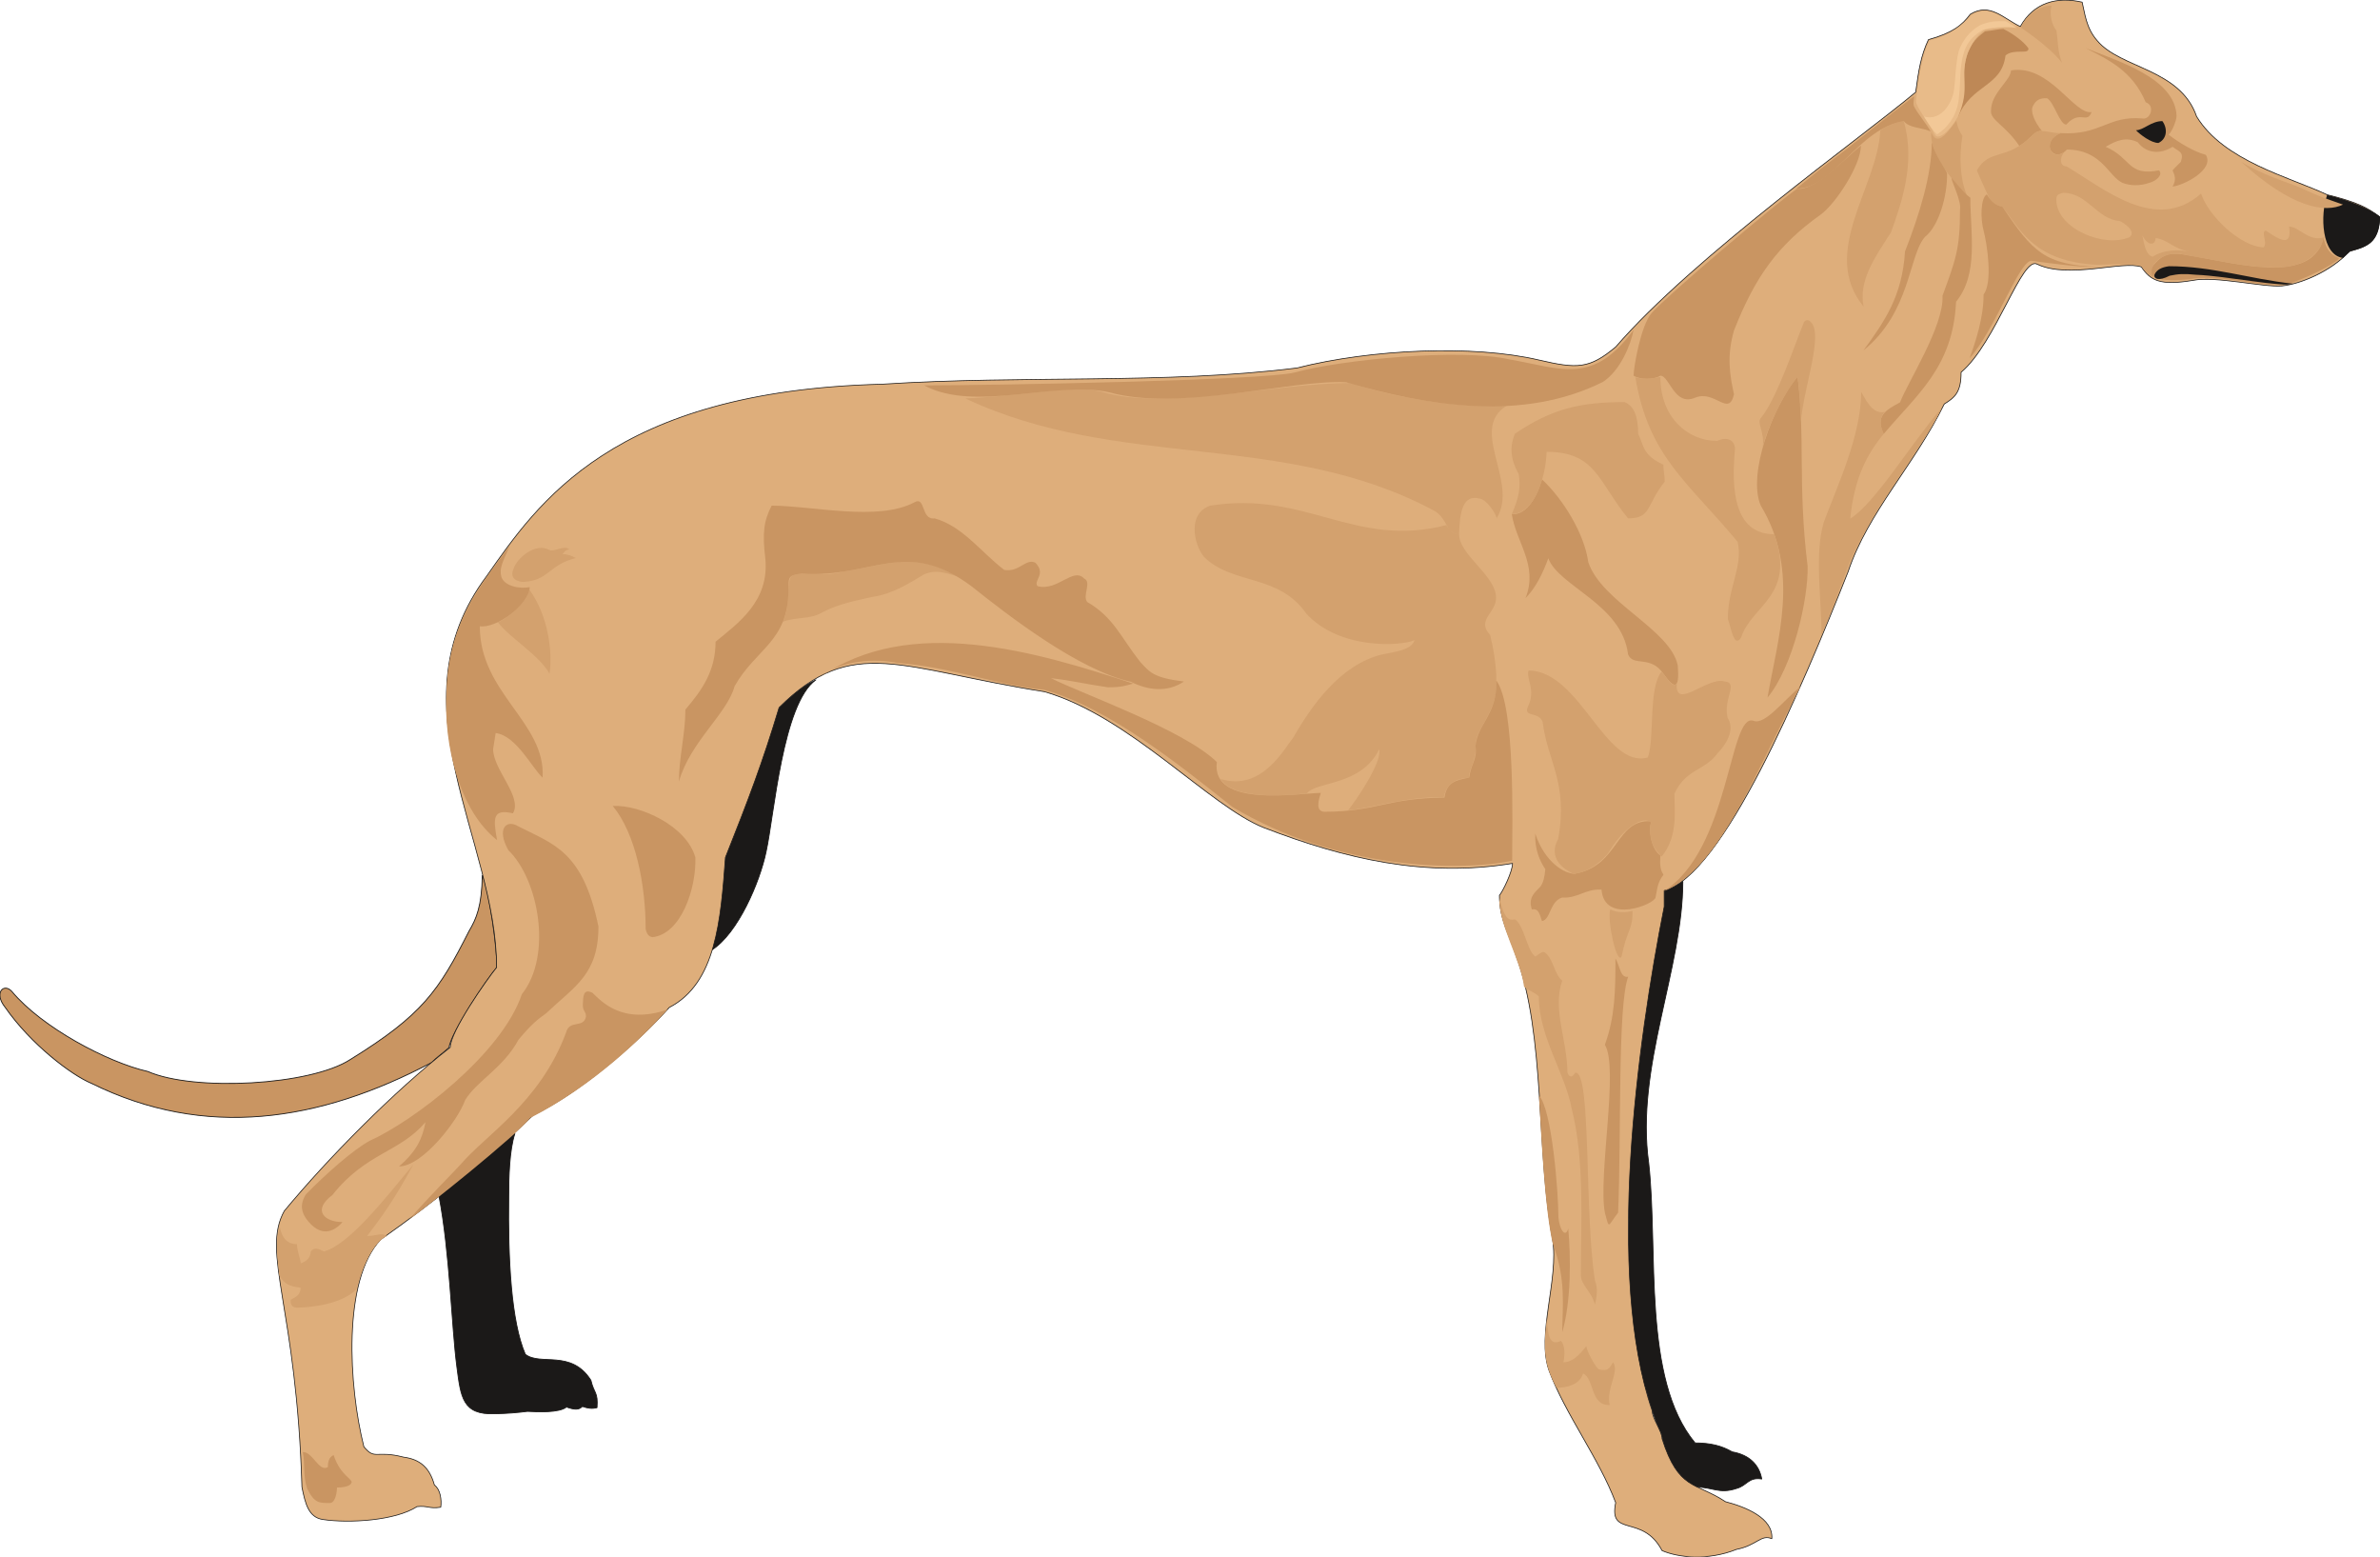 <svg xmlns="http://www.w3.org/2000/svg" version="1.2" width="748.989" height="489.789" viewBox="0 0 19817 12959" preserveAspectRatio="xMidYMid" fill-rule="evenodd" stroke-width="28.222" stroke-linejoin="round" xml:space="preserve"><defs class="ClipPathGroup"><clipPath id="a" clipPathUnits="userSpaceOnUse"><path d="M0 0h19817v12959H0z"/></clipPath></defs><g class="SlideGroup"><g class="Slide" clip-path="url(#a)"><g class="Page"><g class="com.sun.star.drawing.ClosedBezierShape"><path class="BoundingBox" fill="none" d="M-5 7283h4147v2023H-5z"/><path fill="#C99562" d="M4016 7287c-5 256-48 358-111 464-252 497-387 697-986 1067-333 218-1304 269-1688 101-335-76-883-367-1132-666-66-74-154 10-56 132 213 307 553 565 719 633 942 465 1895 323 2835-175 31-36 89-75 142-123 11-119 326-589 397-665 10-107-64-662-120-768Z"/><path fill="none" stroke="#1B1918" stroke-width="7" stroke-linecap="round" d="M4016 7287c-5 256-48 358-111 464-252 497-387 697-986 1067-333 218-1304 269-1688 101-335-76-883-367-1132-666-66-74-154 10-56 132 213 307 553 565 719 633 942 465 1895 323 2835-175 31-36 89-75 142-123 11-119 326-589 397-665 10-107-64-662-120-768Z"/></g><g class="com.sun.star.drawing.ClosedBezierShape"><path class="BoundingBox" fill="none" d="M3651 9432h1327v2341H3651z"/><path fill="#1B1918" d="M3655 9954c91 472 104 1080 149 1423 33 252 46 401 315 391 107-2 197-10 273-20 86 5 264 13 325-36 66 23 102 26 132-5 46 16 82 21 122 10 10-132-25-116-51-228-165-259-421-117-546-216-118-274-145-788-138-1319 0-148 5-379 51-518-160 124-447 365-632 518Z"/><path fill="none" stroke="#1B1918" stroke-width="7" stroke-linecap="round" d="M3655 9954c91 472 104 1080 149 1423 33 252 46 401 315 391 107-2 197-10 273-20 86 5 264 13 325-36 66 23 102 26 132-5 46 16 82 21 122 10 10-132-25-116-51-228-165-259-421-117-546-216-118-274-145-788-138-1319 0-148 5-379 51-518-160 124-447 365-632 518Z"/></g><g class="com.sun.star.drawing.ClosedBezierShape"><path class="BoundingBox" fill="none" d="M5922 5655h876v2258h-876z"/><path fill="#1B1918" d="M6793 5659c-277 200-346 1121-414 1431-52 251-235 681-453 818 73-254 91-472 116-778 168-401 370-1004 448-1245 102-89 145-145 303-226Z"/><path fill="none" stroke="#1B1918" stroke-width="7" stroke-linecap="round" d="M6793 5659c-277 200-346 1121-414 1431-52 251-235 681-453 818 73-254 91-472 116-778 168-401 370-1004 448-1245 102-89 145-145 303-226Z"/></g><g class="com.sun.star.drawing.ClosedBezierShape"><path class="BoundingBox" fill="none" d="M13557 7332h1117v5081h-1117z"/><path fill="#1B1918" d="M14012 7336c0 731-396 1547-284 2345 81 731-56 1797 386 2330 125 0 222 23 308 74 145 25 226 109 247 226-112-18-122 56-211 79-142 48-203-13-330-11-149-66-253-233-293-442-46-88-94-243-122-345-140-399-159-984-150-1436-15-577 101-1478 185-2013 31-195 66-399 109-597v-132c41-7 110-48 155-78Z"/><path fill="none" stroke="#1B1918" stroke-width="7" stroke-linecap="round" d="M14012 7336c0 731-396 1547-284 2345 81 731-56 1797 386 2330 125 0 222 23 308 74 145 25 226 109 247 226-112-18-122 56-211 79-142 48-203-13-330-11-149-66-253-233-293-442-46-88-94-243-122-345-140-399-159-984-150-1436-15-577 101-1478 185-2013 31-195 66-399 109-597v-132c41-7 110-48 155-78Z"/></g><g class="com.sun.star.drawing.ClosedBezierShape"><path class="BoundingBox" fill="none" d="M2298-2h17522v12966H2298z"/><path fill="#DEAE7B" d="M15951 767c-448 376-1853 1374-2498 2121-219 183-320 183-638 109-548-129-1397-91-2017 66-1094 137-2275 59-3454 135-2246 56-2869 996-3290 1595-803 1072 81 2196 81 3260-81 99-386 533-386 665-470 366-1024 930-1382 1362-194 350 104 802 147 2298 28 140 56 252 173 270 221 33 605 10 785-107 91-10 99 20 198 5 8-61-2-147-53-185-41-148-122-214-257-232-231-60-236 28-330-86-127-503-180-1387 140-1725 454-320 894-673 1270-1036 386-183 866-599 1133-896 388-201 429-724 467-1248 190-477 310-791 447-1248 613-609 1009-322 2211-132 711 206 1369 949 1824 1131 680 262 1348 417 2072 298 0 68-81 233-109 266 0 201 84 333 137 498 249 666 168 1631 305 2362 56 333-137 798-28 1098 137 365 417 731 554 1097-61 295 223 89 386 399 132 58 381 86 620-10 170-33 203-127 294-89 13-171-216-264-386-308-249-165-389-91-528-525 0-64-82-166-82-232-388-1130-124-3065 100-4196v-134c487-125 1137-1662 1531-2653 166-498 552-889 801-1397 92-56 140-102 140-264 292-247 508-978 635-899 264 124 711-33 866 22 76 112 153 158 429 112 186-38 587 59 742 46 152-15 406-119 561-287 140-46 239-56 254-287-99-74-182-122-439-185-315-148-861-280-1087-651-137-399-635-399-828-632-94-107-102-229-125-320-208-47-401 0-515 203-140-66-252-203-417-102-68 92-147 155-348 211-63 135-81 252-106 437Z"/><path fill="none" stroke="#1B1918" stroke-width="6" stroke-linecap="round" d="M15951 767c-448 376-1853 1374-2498 2121-219 183-320 183-638 109-548-129-1397-91-2017 66-1094 137-2275 59-3454 135-2246 56-2869 996-3290 1595-803 1072 81 2196 81 3260-81 99-386 533-386 665-470 366-1024 930-1382 1362-194 350 104 802 147 2298 28 140 56 252 173 270 221 33 605 10 785-107 91-10 99 20 198 5 8-61-2-147-53-185-41-148-122-214-257-232-231-60-236 28-330-86-127-503-180-1387 140-1725 454-320 894-673 1270-1036 386-183 866-599 1133-896 388-201 429-724 467-1248 190-477 310-791 447-1248 613-609 1009-322 2211-132 711 206 1369 949 1824 1131 680 262 1348 417 2072 298 0 68-81 233-109 266 0 201 84 333 137 498 249 666 168 1631 305 2362 56 333-137 798-28 1098 137 365 417 731 554 1097-61 295 223 89 386 399 132 58 381 86 620-10 170-33 203-127 294-89 13-171-216-264-386-308-249-165-389-91-528-525 0-64-82-166-82-232-388-1130-124-3065 100-4196v-134c487-125 1137-1662 1531-2653 166-498 552-889 801-1397 92-56 140-102 140-264 292-247 508-978 635-899 264 124 711-33 866 22 76 112 153 158 429 112 186-38 587 59 742 46 152-15 406-119 561-287 140-46 239-56 254-287-99-74-182-122-439-185-315-148-861-280-1087-651-137-399-635-399-828-632-94-107-102-229-125-320-208-47-401 0-515 203-140-66-252-203-417-102-68 92-147 155-348 211-63 135-81 252-106 437Z"/></g><g class="com.sun.star.drawing.ClosedBezierShape"><path class="BoundingBox" fill="none" d="M19345 1622h475v526h-475z"/><path fill="#1B1918" d="M19510 2147c-180-21-193-359-133-524 166 38 349 109 441 182-5 179-74 250-248 286-17 18-43 35-60 56Z"/></g><g class="com.sun.star.drawing.ClosedBezierShape"><path class="BoundingBox" fill="none" d="M16302 240h589v737h-589z"/><path fill="#BE8856" d="M16681 241c81 40 165 101 208 160 10 58-117 0-190 60-33 266-283 238-397 515 22-64 40-125 45-191-12-384 92-453 181-524 74-8 105-18 153-20Z"/></g><g class="com.sun.star.drawing.ClosedBezierShape"><path class="BoundingBox" fill="none" d="M16578 399h2901v1972h-2901z"/><path fill="#C99562" d="M16745 586c323-53 524 372 671 347-41 104-97-23-211 104-56 0-101-186-160-219-56-3-91 12-117 63-25 42 10 131 74 209-61-7-94 69-188 125-114-170-243-216-236-292 0-151 162-248 167-337Zm0 0Zm2602 1389c-76 364-617 244-980 176-257-49-325-64-415 33-152 149 100 172 351 129 331-7 585 94 780 41 109-38 338-142 394-203-51-28-107-51-130-176Zm0 0ZM17363 399c259 106 750 248 760 567 0 33-35 127-66 155 92 71 213 142 310 168 74 124-185 254-277 264 33-59 18-94 0-135 18-23 51-51 69-71 28-84-16-84-69-125-110 69-222 51-290-38-97-48-178-15-267 38 218 94 180 247 444 196 36 36-23 89-81 104-76 26-155 26-223 0-117-53-173-277-463-277-111 122-231-63-53-137 338 20 389-147 683-122 64 13 109-107 26-135-112-265-315-356-503-452Z"/></g><g class="com.sun.star.drawing.ClosedBezierShape"><path class="BoundingBox" fill="none" d="M15379 47h4131v2506h-4131z"/><path fill="#D3A16E" d="M16828 231c28-99 171-192 254-183-20 76 5 165 41 206 15 107 10 175 46 269-107-139-341-292-341-292Zm0 0Zm2521 1745c-127 38-206-90-289-90 25 168-69 120-194 33-45 13 18 95-17 140-196-7-461-262-522-448-376 334-810-43-1120-226-56 0-61-73-18-119-122 81-185-102-28-158-99 3-183-48-234 13-218 224-358 109-467 297 28 66 56 130 86 193 26 71 69 97 127 110 150 190 265 460 795 483 148-7 242-7 356 5 13 10 33 59 107 104-69-104 96-251 292-185 201 30 506 104 692 96 147 16 391-38 434-248Zm0 0Zm-688-629c421 386 703 427 848 356-135-48-206-69-363-145-153-58-315-109-485-211Zm0 0Zm-2809-338c-18-5-145 33-196 77-20 467-509 1014-139 1466-41-213 84-396 228-617 89-250 206-578 107-926Zm0 0Zm488 122c-28 163-21 356 35 488-89-81-315-335-294-521 43 117 116 36 208-94 13 66 30 94 51 127Z"/></g><g class="com.sun.star.drawing.ClosedBezierShape"><path class="BoundingBox" fill="none" d="M14958 800h2514v2814h-2514z"/><path fill="#C99562" d="M16085 1183c0 272-104 606-223 910-23 376-173 585-346 824 397-323 374-791 513-946 112-86 187-337 183-529-20-48-99-147-127-259Zm0 0Zm164 297c0 32 84 194 71 263 0 330-36 419-146 719 15 249-294 727-353 887-122 66-208 114-137 264 277-330 578-556 603-1101 190-233 119-571 119-866-35-25-63-58-157-166Zm0 0Zm1222 743c-445-20-544-122-798-503-63-10-99-51-130-102-53 31-53 206-27 300 30 114 78 434 0 533 2 191-69 402-117 532 218-242 426-849 525-811 173 23 392 53 547 51Zm0 0ZM15938 800c-239 182-523 414-739 576-56 41-183 146-241 194 307 3 518-504 894-562 48 61 147 51 223 86-25-51-117-160-140-213-7-33 3-54 3-81Z"/></g><g class="com.sun.star.drawing.ClosedBezierShape"><path class="BoundingBox" fill="none" d="M12588 1212h2908v6456h-2908z"/><path fill="#C99562" d="M13752 2606c-92 107-150 457-150 521 58 35 168 35 223 0 77 0 115 259 290 183 165-67 279 165 323-28-36-165-61-318 0-531 177-450 366-711 722-965 127-92 335-414 335-574-145 116-373 373-533 360-193 137-1060 869-1210 1034Zm0 0Zm-969 4332c-5 134 38 228 84 297-5 56-15 112-41 145-38 43-106 86-71 190 56-10 64 36 84 97 74-13 63-163 168-196 132 8 193-74 328-66 23 292 445 122 450 64 15-67 13-120 66-188-38-54-26-117-26-160-73-51-101-196-76-285-299-20-264 371-636 437-84 2-251-94-330-335Zm0 0Zm1068 482c554-348 546-1493 749-1420 94 36 237-155 395-289-369 681-659 1506-1144 1709Zm0 0Zm1116-4286c66 485 0 899 84 1579 7 269-120 835-334 1094 82-482 275-1051-56-1598-112-262 99-823 306-1075Zm0 0Zm-2265 1845c81-81 142-200 190-332 84 233 613 381 664 800 43 106 186 2 295 162 91 127 135 135 119-68-56-298-635-529-745-861-33-239-211-527-386-690-38 137-124 300-251 290 35 234 223 425 114 699Z"/></g><g class="com.sun.star.drawing.ClosedBezierShape"><path class="BoundingBox" fill="none" d="M2307 3187h10276v7699H2307z"/><path fill="#D3A16E" d="M8039 3317c1270 599 2644 267 3889 927 132 64 104 203 221 203 5-190 33-332 168-297 56 0 144 130 144 165 196-310-266-772 120-957-269 68-965-41-1334-170-612 0-1486 218-2019 88-295-88-470 0-1189 41Zm0 0Zm4420 2347c20 246-165 391-170 521 15 122-71 251-56 289-132 5-196 69-211 165-295-17-604 92-797 105 58-69 287-402 259-508-150 309-526 266-602 368-143 15-607 61-719-120 345 107 531-256 604-342 155-270 391-608 739-694 105-23 247-35 272-119-109 48-620 84-901-221-227-328-597-239-839-460-78-66-175-363 38-439 801-127 1202 358 1966 162 31 46 51 74 107 76 0 163 277 328 305 498 30 153-173 203-46 341 20 83 53 246 51 378Zm0 0Zm-5942-488c119-45 223-15 335-81 130-69 290-99 414-127 163-23 298-109 430-188 69-25 112-35 275 18-153-97-315-130-478-122-161 15-323 61-471 81-200 59-419-25-444 61-26 76 0 234-61 358Zm0 0Zm-4186 5043c-45 109-15 282-5 396 48 100 140 94 178 105-5 68-49 78-84 99-3 56 25 63 53 66 127-3 363-28 493-150 66-244 163-407 257-447-54-31-84 0-166 0 117-155 214-280 386-597-220 264-533 670-746 726-41-20-79-40-109 0-3 56-41 84-84 99 0-33-31-99-31-160-86 0-124-55-142-137Zm0 0Zm2075-5314c-15 121-216 264-261 274 106 137 340 269 431 429 26-185-10-482-170-703Zm0 0Zm-134-160c27-100 190-234 304-166 41 16 117-43 165-7-43 10-35 20-58 40 38 0 74 13 112 33-229 56-221 188-440 199-50-3-109-28-83-99Z"/></g><g class="com.sun.star.drawing.ClosedBezierShape"><path class="BoundingBox" fill="none" d="M17122 1605h1108v533h-1108z"/><path fill="#DEAE7B" d="M17839 1961c15 75 28 159 84 176 56-35 150-71 305-43-138-25-171-97-280-113 5 47-53 85-109-20Zm0 0Zm-107 13c64-51-62-127-84-135-188-13-265-234-470-234-41 12-58 15-56 66 10 234 399 395 610 303Z"/></g><g class="com.sun.star.drawing.ClosedBezierShape"><path class="BoundingBox" fill="none" d="M2514 2746h11090v9767H2514z"/><path fill="#C99562" d="M6817 5645c756-542 1829-214 2619 45-68 18-94 31-211 31-213-31-279-53-474-76 254 129 1107 429 1381 698-51 389 701 257 866 257-20 63-45 150 26 157 442 0 531-117 1003-117 18-127 92-147 206-167 18-125 68-150 53-264 15-183 183-262 173-544 160 211 132 1199 132 1499-427 91-1453 78-2329-447-394-310-1019-826-1572-976-354-30-774-190-1218-223-175-36-467-31-655 127Zm0 0Zm-4296 6442c21 107 0 191 36 302 61 127 104 122 193 122 46-5 56-101 56-129 25 0 104-3 119-36 23-33-89-56-147-234-38 16-48 54-48 100-74 45-127-130-209-125Zm0 0Zm3038-3684c-205 229-617 633-1143 902-122 152-873 752-1011 847 204-230 348-370 430-459 203-241 660-513 878-1097 28-112 143-33 166-132 2-46-28-46-26-102 3-71 3-134 79-99 76 72 251 270 627 140Zm0 0ZM4233 7077c252 244 369 877 112 1199-167 498-904 1057-1265 1219-139 74-378 287-533 447-58 92-28 156 0 199 117 163 231 117 305 31-143 2-259-94-84-225 279-353 561-353 775-607-26 135-72 242-221 369 198 0 492-384 551-552 99-162 317-266 444-502 112-135 165-173 231-221 239-226 435-323 435-722-130-627-371-683-666-833-101-63-185 20-84 198Zm0 0Zm2139-2432c38 361-231 545-414 697 0 239-109 399-251 564 0 201-54 399-54 600 94-333 402-564 463-793 177-315 449-371 449-806 3-89-13-122 112-132 582 41 861-305 1411 104 299 239 894 700 1328 796 137 69 300 94 442-2-249-31-282-74-361-160-165-206-221-372-444-502-43-53 40-167-26-195-91-99-223 109-388 63-38-46 76-99-18-195-81-39-132 81-259 60-193-147-347-365-580-429-115 15-74-188-168-134-302 162-853 28-1189 28-66 127-78 231-53 436Zm0 0Zm-2126-104c-251 338-503 640-528 1195-31 488 119 1021 421 1257-35-188-35-261 132-223 82-137-165-363-165-534l21-134c172 20 307 297 391 371 28-460-523-701-523-1260 139 20 409-179 416-326-89 18-211-10-236-84-20-71 10-125 71-262Zm0 0Zm856 2168c191 229 274 658 274 1024 11 50 31 63 56 68 239-25 366-404 358-663-71-261-459-442-688-429Zm0 0Zm2593-3501c588 0 2839-43 3082-107 397-109 1380-203 1794-109 434 76 691 216 1031-246-23 124-112 342-257 434-663 330-1445 203-2136 2-447-25-1392 247-1971 84-442-101-1120 170-1543-58Z"/></g><g class="com.sun.star.drawing.ClosedBezierShape"><path class="BoundingBox" fill="none" d="M12584 2665h3585v4607h-3585z"/><path fill="#D3A16E" d="M12728 5581c-26 61 66 165-8 305-33 89 92 33 125 124 38 323 215 503 129 973-86 157 41 249 119 287 107 10 265-109 313-193 117-188 274-290 340-231-28 155 38 233 89 284 140-165 107-393 107-523 94-208 254-190 360-338 61-61 151-190 83-294-39-160 96-293-27-303-139-43-414 247-396 18-33 46-89-58-127-99-112 137-56 551-114 714-356 99-562-719-993-724Zm0 0Zm-140-1302c196 0 284-325 290-518 411 0 429 249 678 554 198 0 150-114 305-305 0-63-11-79-11-142-177-81-162-163-210-257 0-150-36-231-112-264-361 0-602 51-915 264-39 99-44 198 33 336 16 114 3 190-58 332Zm0 0Zm1029-1138c111 663 437 869 852 1370 45 210-82 375-82 641 28 78 51 246 110 155 88-272 459-347 276-860-335 0-358-373-327-706 2-66-51-114-149-71-246 0-472-198-472-531-33 0-97 30-208 2Zm0 0Zm1377 374c26-300 193-734 82-836-11-13-33-24-54 0-68 158-223 635-360 800-38 43 33 107 15 249 38-175 180-460 289-589 18 94 26 312 28 376Zm0 0Zm503-252c0 361-200 785-310 1080-81 264-20 641-20 943 206-488 193-562 353-844 158-310 536-795 648-1047-257 298-554 793-762 922 33-337 140-538 279-706-20-45-51-122 10-183-111 28-167-121-198-165Z"/></g><g class="com.sun.star.drawing.ClosedBezierShape"><path class="BoundingBox" fill="none" d="M12484 7470h1111v4227h-1111z"/><path fill="#D3A16E" d="M13408 7569c53 30 132 30 185 12 3 163-45 150-91 381-38 74-122-294-94-393Zm0 0Zm-924-99c28 119 56 205 129 182 77 44 105 275 172 310 33-23 63-51 83-30 66 51 74 178 140 231-84 239 43 498 43 764 16 46 43 41 64 3 137-38 76 1164 165 1728 28 74 15 132 0 203-23-106-119-165-117-249 0-434 33-952-76-1382-56-300-274-600-274-935-28-33-93-53-123-81-28-229-215-518-206-744Zm0 0Zm397 3506c5 142 23 231 117 185 33 41 33 112 20 178 79 0 137-66 191-135 0 38 84 196 110 196 69 13 79-5 112-61 56 81-59 216-28 356-164 7-126-221-222-262-26 94-140 119-221 119-76-150-125-264-79-576Z"/></g><g class="com.sun.star.drawing.ClosedBezierShape"><path class="BoundingBox" fill="none" d="M12814 7977h744v3114h-744z"/><path fill="#C99562" d="M13451 7978c0 266-3 485-88 718 118 193-58 1091 0 1398 39 145 21 115 110 0 28-653-5-1723 84-1964-66 13-66-84-106-152Zm0 0Zm-637 1140c20 345 48 948 116 1238 111 292 80 513 78 734 76-264 71-632 50-864-23 84-74 8-82-96 0-203-53-893-162-1012Z"/></g><g class="com.sun.star.drawing.ClosedBezierShape"><path class="BoundingBox" fill="none" d="M17785 1008h1305v1362h-1305z"/><path fill="#1B1918" d="M18005 1008c44 60 41 147-33 182-61 0-154-71-187-106 63 0 126-76 220-76Zm0 0Zm1084 1353c-354-38-667-145-1028-145-63 8-104 30-122 71-7 33 33 56 127 8 72-15 115-18 219-8 255 10 737 109 804 74Z"/></g><g class="com.sun.star.drawing.ClosedBezierShape"><path class="BoundingBox" fill="none" d="M15954 92h846v1046h-846z"/><path fill="#E8BB89" d="M16068 337c190-51 261-124 354-216 127-60 185-23 376 97-69 0-175 20-267 28-79 45-119 135-147 194-70 195 28 294-82 532-72 127-168 203-194 144-58-111-156-228-154-275 15-157 50-389 114-504Z"/></g><g class="com.sun.star.drawing.ClosedBezierShape"><path class="BoundingBox" fill="none" d="M16020 175h775v945h-775z"/><path fill="#F2C897" d="m16793 233-92-56c-79-4-147 2-218 35-88 51-146 133-174 214-28 122-25 213-38 313-8 99-99 275-251 231 33 51 68 112 109 148 76-46 172-150 183-318 15-124 0-240 43-372 30-86 80-134 156-180 78-25 195-28 282-15Z"/></g></g></g></g></svg>
